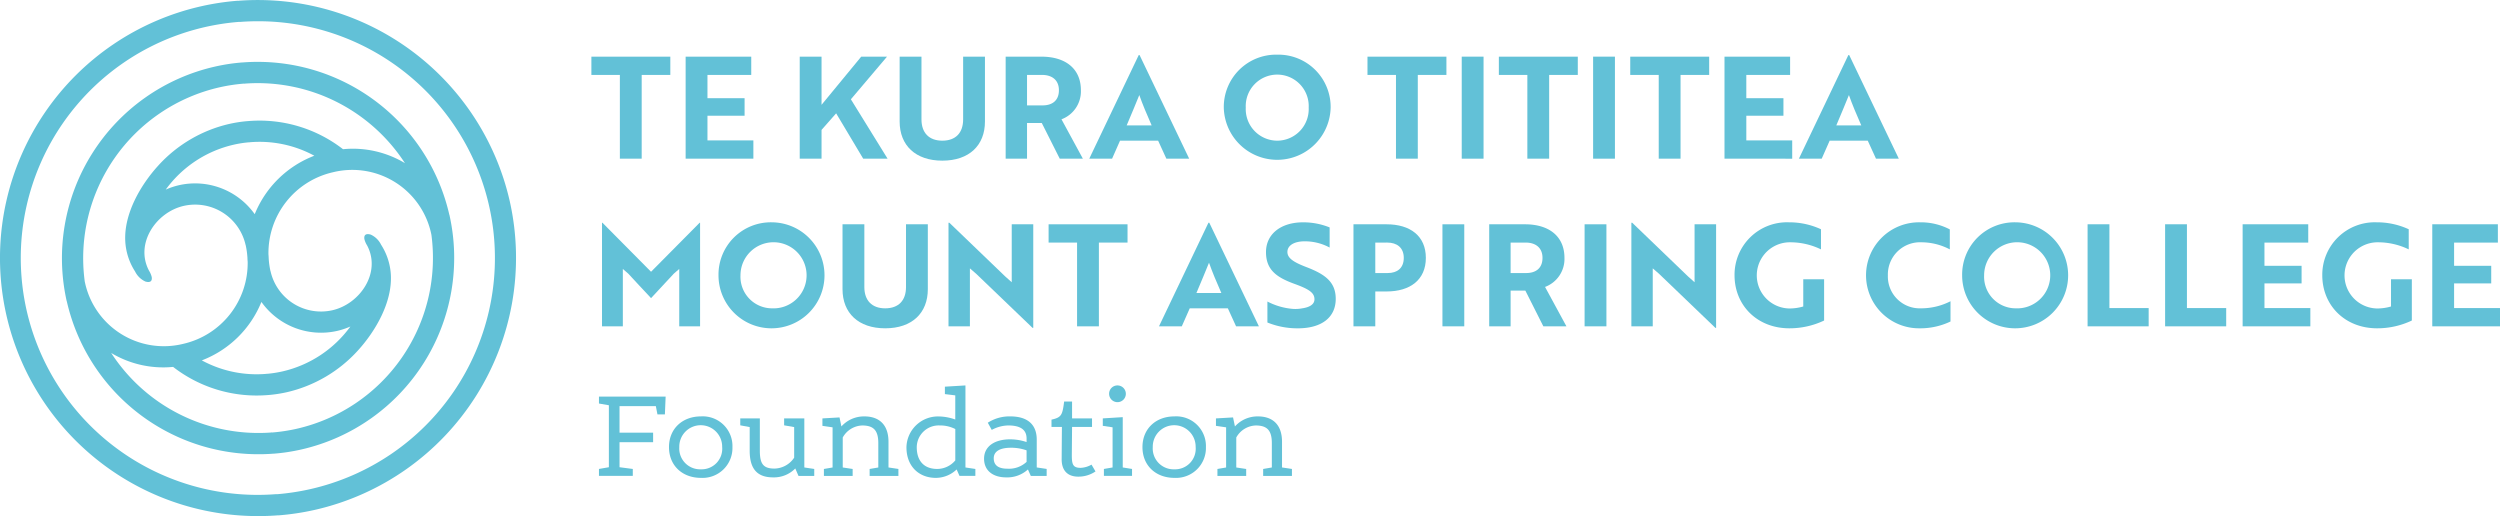 <svg xmlns="http://www.w3.org/2000/svg" xmlns:xlink="http://www.w3.org/1999/xlink" id="Group_546" data-name="Group 546" width="486.509" height="100.436" viewBox="0 0 486.509 100.436"><defs><clipPath id="clip-path"><rect id="Rectangle_1139" data-name="Rectangle 1139" width="486.509" height="100.436" fill="#62c1d7"></rect></clipPath></defs><path id="Path_205" data-name="Path 205" d="M153.829,17.353v16.3h-4.246v-16.3H144.04V13.8H159.4v3.557Z" transform="translate(-28.954 -2.773)" fill="#62c1d7"></path><path id="Path_206" data-name="Path 206" d="M166.995,33.651V13.8h12.768v3.558h-8.52v4.522h7.225V25.3h-7.225v4.8h8.934v3.557Z" transform="translate(-33.568 -2.773)" fill="#62c1d7"></path><path id="Path_207" data-name="Path 207" d="M199.03,23.172l7.721-9.375h5.02l-7.033,8.3,7.142,11.555h-4.743l-5.268-8.825-2.84,3.226v5.6h-4.246V13.8h4.246Z" transform="translate(-39.154 -2.773)" fill="#62c1d7"></path><g id="Group_541" data-name="Group 541" transform="translate(0 0)"><g id="Group_540" data-name="Group 540" clip-path="url(#clip-path)"><path id="Path_208" data-name="Path 208" d="M235.72,26.426c0,4.633-3.062,7.611-8.3,7.611-5.212,0-8.3-2.978-8.3-7.611V13.8h4.247V26.013c0,2.593,1.462,4.136,4.054,4.136,2.621,0,4.053-1.544,4.053-4.136V13.8h4.247Z" transform="translate(-44.045 -2.773)" fill="#62c1d7"></path><path id="Path_209" data-name="Path 209" d="M251.917,13.8c4.605,0,7.665,2.288,7.665,6.536a5.807,5.807,0,0,1-3.778,5.653l4.165,7.666h-4.5l-3.5-6.95H249.1v6.95H244.94V13.8ZM249.1,17.353v5.929h3.034c1.876,0,3.171-.938,3.171-2.951,0-1.986-1.352-2.979-3.282-2.979Z" transform="translate(-49.236 -2.773)" fill="#62c1d7"></path><path id="Path_210" data-name="Path 210" d="M274.931,13.416h.165l9.653,20.158h-4.441l-1.6-3.5h-7.417l-1.545,3.5h-4.44Zm2.511,13.678c-.912-2.069-1.793-4.164-2.4-5.9-.579,1.379-1.628,4.026-2.454,5.9Z" transform="translate(-53.33 -2.697)" fill="#62c1d7"></path><path id="Path_211" data-name="Path 211" d="M308.463,13.313a10.18,10.18,0,0,1,10.4,10.313,10.4,10.4,0,0,1-20.794,0,10.18,10.18,0,0,1,10.4-10.313m0,16.739a6.146,6.146,0,0,0,6.122-6.425,6.13,6.13,0,1,0-12.245,0,6.146,6.146,0,0,0,6.123,6.425" transform="translate(-59.915 -2.676)" fill="#62c1d7"></path><path id="Path_212" data-name="Path 212" d="M342.858,17.353v16.3h-4.246v-16.3h-5.545V13.8h15.362v3.557Z" transform="translate(-66.95 -2.773)" fill="#62c1d7"></path><rect id="Rectangle_1135" data-name="Rectangle 1135" width="4.247" height="19.856" transform="translate(284.457 11.023)" fill="#62c1d7"></rect><path id="Path_213" data-name="Path 213" d="M374.856,17.353v16.3H370.61v-16.3h-5.543V13.8h15.361v3.557Z" transform="translate(-73.383 -2.773)" fill="#62c1d7"></path><rect id="Rectangle_1136" data-name="Rectangle 1136" width="4.247" height="19.856" transform="translate(310.025 11.023)" fill="#62c1d7"></rect><path id="Path_214" data-name="Path 214" d="M406.856,17.353v16.3H402.61v-16.3h-5.545V13.8h15.362v3.557Z" transform="translate(-79.815 -2.773)" fill="#62c1d7"></path><path id="Path_215" data-name="Path 215" d="M420.022,33.651V13.8H432.79v3.558h-8.522v4.522h7.225V25.3h-7.225v4.8H433.2v3.557Z" transform="translate(-84.429 -2.773)" fill="#62c1d7"></path><path id="Path_216" data-name="Path 216" d="M447.769,13.416h.165l9.653,20.158h-4.441l-1.6-3.5H444.13l-1.545,3.5h-4.44Zm2.511,13.678c-.912-2.069-1.793-4.164-2.4-5.9-.579,1.379-1.628,4.026-2.454,5.9Z" transform="translate(-88.072 -2.697)" fill="#62c1d7"></path><path id="Path_217" data-name="Path 217" d="M151.727,64.15l-1.047-.91V74.409h-4.054V54.25h.083l9.46,9.542,9.458-9.542h.083V74.409h-4.054V63.24l-1.047.91c-1.462,1.6-2.951,3.2-4.439,4.772-1.491-1.572-2.951-3.172-4.442-4.772" transform="translate(-29.473 -10.905)" fill="#62c1d7"></path><path id="Path_218" data-name="Path 218" d="M185.4,54.147A10.314,10.314,0,1,1,175,64.46a10.18,10.18,0,0,1,10.4-10.313m0,16.739a6.433,6.433,0,1,0-6.123-6.425,6.146,6.146,0,0,0,6.123,6.425" transform="translate(-35.177 -10.884)" fill="#62c1d7"></path><path id="Path_219" data-name="Path 219" d="M221.806,67.26c0,4.633-3.062,7.611-8.3,7.611-5.212,0-8.3-2.978-8.3-7.611V54.63h4.247V66.847c0,2.593,1.462,4.136,4.054,4.136,2.621,0,4.053-1.544,4.053-4.136V54.63h4.247Z" transform="translate(-41.248 -10.981)" fill="#62c1d7"></path><path id="Path_220" data-name="Path 220" d="M247.379,74.713,236.486,64.26l-1.3-1.131V74.409h-4.164V54.251h.165L242.056,64.7l1.269,1.131V54.554h4.191V74.713Z" transform="translate(-46.439 -10.905)" fill="#62c1d7"></path><path id="Path_221" data-name="Path 221" d="M265.186,58.187v16.3H260.94v-16.3H255.4V54.63h15.361v3.557Z" transform="translate(-51.338 -10.981)" fill="#62c1d7"></path><path id="Path_222" data-name="Path 222" d="M291.911,54.25h.165l9.653,20.158h-4.441l-1.6-3.5h-7.417l-1.545,3.5h-4.44Zm2.511,13.678c-.912-2.069-1.793-4.164-2.4-5.9-.579,1.379-1.628,4.026-2.454,5.9Z" transform="translate(-56.743 -10.905)" fill="#62c1d7"></path><path id="Path_223" data-name="Path 223" d="M308.624,73.644V69.563A13.034,13.034,0,0,0,313.617,71a7.212,7.212,0,0,0,1.765-.111c1.516-.221,2.4-.8,2.4-1.765,0-1.323-1.186-2.013-3.915-3.006-3.476-1.269-5.517-2.73-5.517-6.177,0-3.53,2.923-5.791,7.2-5.791a13.632,13.632,0,0,1,5.184.992v3.916a10.163,10.163,0,0,0-4.853-1.213c-2.041,0-3.365.8-3.365,2.069,0,1.158,1.075,1.958,3.778,2.978,3.473,1.35,5.626,2.813,5.626,6.149,0,3.586-2.7,5.737-7.391,5.737a15.492,15.492,0,0,1-5.9-1.131" transform="translate(-61.982 -10.884)" fill="#62c1d7"></path><path id="Path_224" data-name="Path 224" d="M333.9,67.7v6.784h-4.247V54.63H336.1c4.578,0,7.638,2.261,7.638,6.536S340.679,67.7,336.1,67.7Zm0-9.514v5.929h2.427c1.848,0,3.116-.965,3.116-2.951s-1.325-2.979-3.227-2.979Z" transform="translate(-66.263 -10.981)" fill="#62c1d7"></path><rect id="Rectangle_1137" data-name="Rectangle 1137" width="4.247" height="19.856" transform="translate(280.704 43.649)" fill="#62c1d7"></rect><path id="Path_225" data-name="Path 225" d="M369.693,54.63c4.6,0,7.666,2.288,7.666,6.536a5.809,5.809,0,0,1-3.778,5.653l4.163,7.666H373.25l-3.5-6.95H366.88v6.95h-4.165V54.63Zm-2.812,3.557v5.929h3.034c1.874,0,3.171-.938,3.171-2.951,0-1.986-1.352-2.979-3.282-2.979Z" transform="translate(-72.91 -10.981)" fill="#62c1d7"></path><rect id="Rectangle_1138" data-name="Rectangle 1138" width="4.247" height="19.856" transform="translate(308.368 43.649)" fill="#62c1d7"></rect><path id="Path_226" data-name="Path 226" d="M413.693,74.713,402.8,64.26l-1.3-1.131V74.409H397.34V54.251h.165L408.37,64.7l1.269,1.131V54.554h4.191V74.713Z" transform="translate(-79.87 -10.905)" fill="#62c1d7"></path><path id="Path_227" data-name="Path 227" d="M433.142,74.774c-6.287,0-10.672-4.5-10.672-10.314a10.21,10.21,0,0,1,10.589-10.313,14.7,14.7,0,0,1,6.233,1.351v3.915a13.7,13.7,0,0,0-5.956-1.378,6.44,6.44,0,1,0-.193,12.879,9.66,9.66,0,0,0,2.7-.386V65.233H439.9v8.025a15.648,15.648,0,0,1-6.757,1.516" transform="translate(-84.922 -10.884)" fill="#62c1d7"></path><path id="Path_228" data-name="Path 228" d="M470.8,59.414a11.925,11.925,0,0,0-5.488-1.379,6.265,6.265,0,0,0-6.564,6.425,6.2,6.2,0,0,0,6.426,6.425,12.574,12.574,0,0,0,5.763-1.378v3.943a13.688,13.688,0,0,1-6.066,1.325,10.315,10.315,0,1,1,.137-20.628,12.179,12.179,0,0,1,5.791,1.379Z" transform="translate(-91.361 -10.884)" fill="#62c1d7"></path><path id="Path_229" data-name="Path 229" d="M488.305,54.147a10.314,10.314,0,1,1-10.4,10.313,10.179,10.179,0,0,1,10.4-10.313m0,16.739a6.433,6.433,0,1,0-6.122-6.425,6.146,6.146,0,0,0,6.122,6.425" transform="translate(-96.065 -10.884)" fill="#62c1d7"></path><path id="Path_230" data-name="Path 230" d="M508.458,74.485V54.63h4.247v16.3h7.639v3.557Z" transform="translate(-102.206 -10.981)" fill="#62c1d7"></path><path id="Path_231" data-name="Path 231" d="M527.34,74.485V54.63h4.247v16.3h7.639v3.557Z" transform="translate(-106.002 -10.981)" fill="#62c1d7"></path><path id="Path_232" data-name="Path 232" d="M546.221,74.485V54.63h12.768v3.558h-8.52V62.71h7.225v3.42h-7.225v4.8H559.4v3.557Z" transform="translate(-109.797 -10.981)" fill="#62c1d7"></path><path id="Path_233" data-name="Path 233" d="M576.294,74.774c-6.287,0-10.672-4.5-10.672-10.314a10.21,10.21,0,0,1,10.589-10.313,14.7,14.7,0,0,1,6.233,1.351v3.915a13.7,13.7,0,0,0-5.956-1.378,6.44,6.44,0,1,0-.193,12.879,9.661,9.661,0,0,0,2.7-.386V65.233h4.054v8.025a15.648,15.648,0,0,1-6.757,1.516" transform="translate(-113.697 -10.884)" fill="#62c1d7"></path><path id="Path_234" data-name="Path 234" d="M592.409,74.485V54.63h12.768v3.558h-8.52V62.71h7.225v3.42h-7.225v4.8h8.934v3.557Z" transform="translate(-119.081 -10.981)" fill="#62c1d7"></path><path id="Path_235" data-name="Path 235" d="M149.888,98.45v5.161h6.536v1.857h-6.536v4.871l2.58.337v1.35h-6.583v-1.35l1.929-.337V98.281l-1.929-.337v-1.35H158.86l-.145,3.472h-1.447l-.313-1.615Z" transform="translate(-29.325 -19.416)" fill="#62c1d7"></path><path id="Path_236" data-name="Path 236" d="M175.289,107.4a5.818,5.818,0,0,1-6.148,5.98c-3.569,0-6.2-2.363-6.2-5.98,0-3.642,2.677-5.98,6.2-5.98a5.779,5.779,0,0,1,6.148,5.98m-2,0a4.173,4.173,0,1,0-8.344,0,4.056,4.056,0,0,0,4.2,4.316,4.007,4.007,0,0,0,4.148-4.316" transform="translate(-32.753 -20.387)" fill="#62c1d7"></path><path id="Path_237" data-name="Path 237" d="M191.008,111.648a5.81,5.81,0,0,1-4.316,1.736c-3.062,0-4.557-1.616-4.557-5.185v-4.606l-1.834-.338v-1.35h3.81v6.221c0,2.46.531,3.545,2.821,3.545a4.72,4.72,0,0,0,3.858-2.122v-5.956l-1.954-.338v-1.35h3.931v9.549l1.93.289V113.1h-3.063Z" transform="translate(-36.243 -20.484)" fill="#62c1d7"></path><path id="Path_238" data-name="Path 238" d="M204.006,103.375a5.894,5.894,0,0,1,4.51-1.953c2.556,0,4.653,1.35,4.653,4.943v4.991l1.93.29V113h-5.6v-1.35l1.688-.29v-4.75c0-2.508-.964-3.424-3.135-3.424a4.514,4.514,0,0,0-3.786,2.339v5.835l1.929.29V113h-5.594v-1.35l1.688-.29v-7.813l-1.977-.289v-1.447l3.327-.193Z" transform="translate(-40.266 -20.387)" fill="#62c1d7"></path><path id="Path_239" data-name="Path 239" d="M228.26,95.564V94.118l4-.242V109.84l1.929.29v1.35H231.1l-.554-1.254a5.891,5.891,0,0,1-4.051,1.64c-3.232,0-5.717-2.194-5.717-5.956a6.138,6.138,0,0,1,6.247-6,9.9,9.9,0,0,1,3.255.6v-4.7Zm2.025,6.8a6.5,6.5,0,0,0-3.039-.7,4.273,4.273,0,0,0-4.462,4.244c0,2.629,1.4,4.22,3.98,4.22a4.6,4.6,0,0,0,3.52-1.664Z" transform="translate(-44.38 -18.87)" fill="#62c1d7"></path><path id="Path_240" data-name="Path 240" d="M248.22,111.743a5.975,5.975,0,0,1-4.268,1.544c-2.339,0-4.27-1.158-4.27-3.642,0-2.411,2.074-3.762,5.066-3.762a10.011,10.011,0,0,1,3.207.531v-.7c0-1.785-1.326-2.532-3.569-2.532a6.926,6.926,0,0,0-3.208.868l-.771-1.4a7.719,7.719,0,0,1,4.388-1.23c3.015,0,5.138,1.3,5.138,4.533v5.4l1.929.289V113h-3.087Zm-.265-3.714a8.824,8.824,0,0,0-3.112-.507c-1.711,0-3.278.507-3.278,2.05,0,1.374.916,2.025,2.677,2.025a5.018,5.018,0,0,0,3.714-1.326Z" transform="translate(-48.179 -20.387)" fill="#62c1d7"></path><path id="Path_241" data-name="Path 241" d="M258.083,109.039c0-.024.025-3.593.049-6.294h-2.026v-1.422c1.954-.435,2.123-.892,2.46-3.521h1.543v3.28h3.883v1.663h-3.883c-.048,5.353-.048,5.45-.048,5.546,0,1.762.241,2.412,1.711,2.412a4.621,4.621,0,0,0,2.122-.626l.773,1.326a5.918,5.918,0,0,1-3.352,1.013c-2.025,0-3.232-1.133-3.232-3.376" transform="translate(-51.48 -19.659)" fill="#62c1d7"></path><path id="Path_242" data-name="Path 242" d="M268.6,101.738v-1.447l3.883-.241v9.79l1.809.29v1.35h-5.475v-1.35l1.688-.29v-7.812Zm2.845-7.862a1.628,1.628,0,1,1-1.615,1.64,1.612,1.612,0,0,1,1.615-1.64" transform="translate(-53.993 -18.87)" fill="#62c1d7"></path><path id="Path_243" data-name="Path 243" d="M290.612,107.4a5.818,5.818,0,0,1-6.15,5.98c-3.569,0-6.2-2.363-6.2-5.98,0-3.642,2.676-5.98,6.2-5.98a5.779,5.779,0,0,1,6.15,5.98m-2,0a4.173,4.173,0,1,0-8.344,0,4.056,4.056,0,0,0,4.2,4.316,4.006,4.006,0,0,0,4.148-4.316" transform="translate(-55.935 -20.387)" fill="#62c1d7"></path><path id="Path_244" data-name="Path 244" d="M299.856,103.375a5.894,5.894,0,0,1,4.51-1.953c2.556,0,4.653,1.35,4.653,4.943v4.991l1.93.29V113h-5.6v-1.35l1.688-.29v-4.75c0-2.508-.964-3.424-3.135-3.424a4.514,4.514,0,0,0-3.786,2.339v5.835l1.929.29V113h-5.595v-1.35l1.688-.29v-7.813l-1.977-.289v-1.447l3.327-.193Z" transform="translate(-59.533 -20.387)" fill="#62c1d7"></path><path id="Path_245" data-name="Path 245" d="M99.2,39.155A50.29,50.29,0,0,0,46.464.143V.149c-.054,0-.11.006-.162.012V.142A49.588,49.588,0,0,0,39.17,1.216a50.225,50.225,0,0,0,14.809,99.078v-.006c.054,0,.11-.006.162-.011v.019a49.683,49.683,0,0,0,7.133-1.075A50.3,50.3,0,0,0,99.2,39.155M60.36,95.191a46.657,46.657,0,0,1-6.537.992l-.006-.026c-.052.006-.11.006-.162.014v0a46.094,46.094,0,0,1-7.036-91.92l.006.026c.052-.006.11-.006.162-.013V4.262A46.093,46.093,0,0,1,60.36,95.191" transform="translate(0 0)" fill="#62c1d7"></path><path id="Path_246" data-name="Path 246" d="M90.475,44.838a38.255,38.255,0,0,0-40.081-29.67v.006c-.042,0-.082.006-.123.011v-.013a36.678,36.678,0,0,0-5.416.817A38.236,38.236,0,0,0,16.014,61.653h.014a38.253,38.253,0,0,0,40.08,29.67v-.006c.042,0,.082-.006.124-.011v.013a36.685,36.685,0,0,0,5.416-.817A38.236,38.236,0,0,0,90.488,44.838ZM19.513,57.74A34.1,34.1,0,0,1,45.762,20.018a33.594,33.594,0,0,1,4.82-.725v.026a.967.967,0,0,1,.136-.006l0-.018A34.158,34.158,0,0,1,81.832,34.777a19.666,19.666,0,0,0-12.049-2.714,26.516,26.516,0,0,0-18.521-5.468h0c-.032,0-.065.006-.1.006a26.046,26.046,0,0,0-3.518.544,26.765,26.765,0,0,0-13.811,8.1c-3.46,3.8-6.7,9.4-6.426,14.712a12.03,12.03,0,0,0,1.91,5.9,4.145,4.145,0,0,0,2.009,1.957c.771.227,1.38.071,1.23-.881a4.175,4.175,0,0,0-.524-1.224c-2.8-5.28,1.38-11.4,6.769-12.619a10.064,10.064,0,0,1,12.018,7.592c.006.026.026.052.026.065a15.979,15.979,0,0,1,.337,2.436c.006.259.019.519.046.777A16.123,16.123,0,0,1,38.668,69.945a15.7,15.7,0,0,1-19.156-12.2M55.025,75.771v-.014c-.032,0-.065.007-.1.007v.012a22.353,22.353,0,0,1-12.62-2.618A20.342,20.342,0,0,0,53.883,61.826l0,.036c.013-.026.026-.058.038-.084v.033A14.233,14.233,0,0,0,68.6,67.433a14.379,14.379,0,0,0,2.617-.868,22.55,22.55,0,0,1-13.274,8.752,21.717,21.717,0,0,1-2.922.454M52.619,44.665l0-.036c-.014.026-.026.058-.039.084V44.68A14.232,14.232,0,0,0,37.9,39.058a14.381,14.381,0,0,0-2.617.868,22.55,22.55,0,0,1,13.274-8.752,21.718,21.718,0,0,1,2.922-.454v.014c.032,0,.065-.007.1-.007v-.012a22.35,22.35,0,0,1,12.62,2.618A20.344,20.344,0,0,0,52.619,44.665M60.74,86.473a33.6,33.6,0,0,1-4.82.725v-.026a.961.961,0,0,1-.136.006l0,.018A34.159,34.159,0,0,1,24.669,71.714a19.668,19.668,0,0,0,12.05,2.714A26.513,26.513,0,0,0,55.239,79.9h0c.032,0,.065-.006.1-.006a26.034,26.034,0,0,0,3.517-.544,26.77,26.77,0,0,0,13.812-8.1c3.46-3.8,6.7-9.4,6.426-14.712a12.039,12.039,0,0,0-1.911-5.9,4.145,4.145,0,0,0-2.009-1.957c-.77-.227-1.379-.071-1.23.881a4.156,4.156,0,0,0,.525,1.224c2.8,5.28-1.38,11.4-6.77,12.619A10.063,10.063,0,0,1,55.68,55.812c-.007-.026-.026-.052-.026-.065a15.876,15.876,0,0,1-.336-2.436c-.007-.259-.02-.519-.046-.777A16.123,16.123,0,0,1,67.833,36.546,15.7,15.7,0,0,1,86.99,48.75,34.1,34.1,0,0,1,60.74,86.473" transform="translate(-3.03 -3.027)" fill="#62c1d7"></path></g></g></svg>